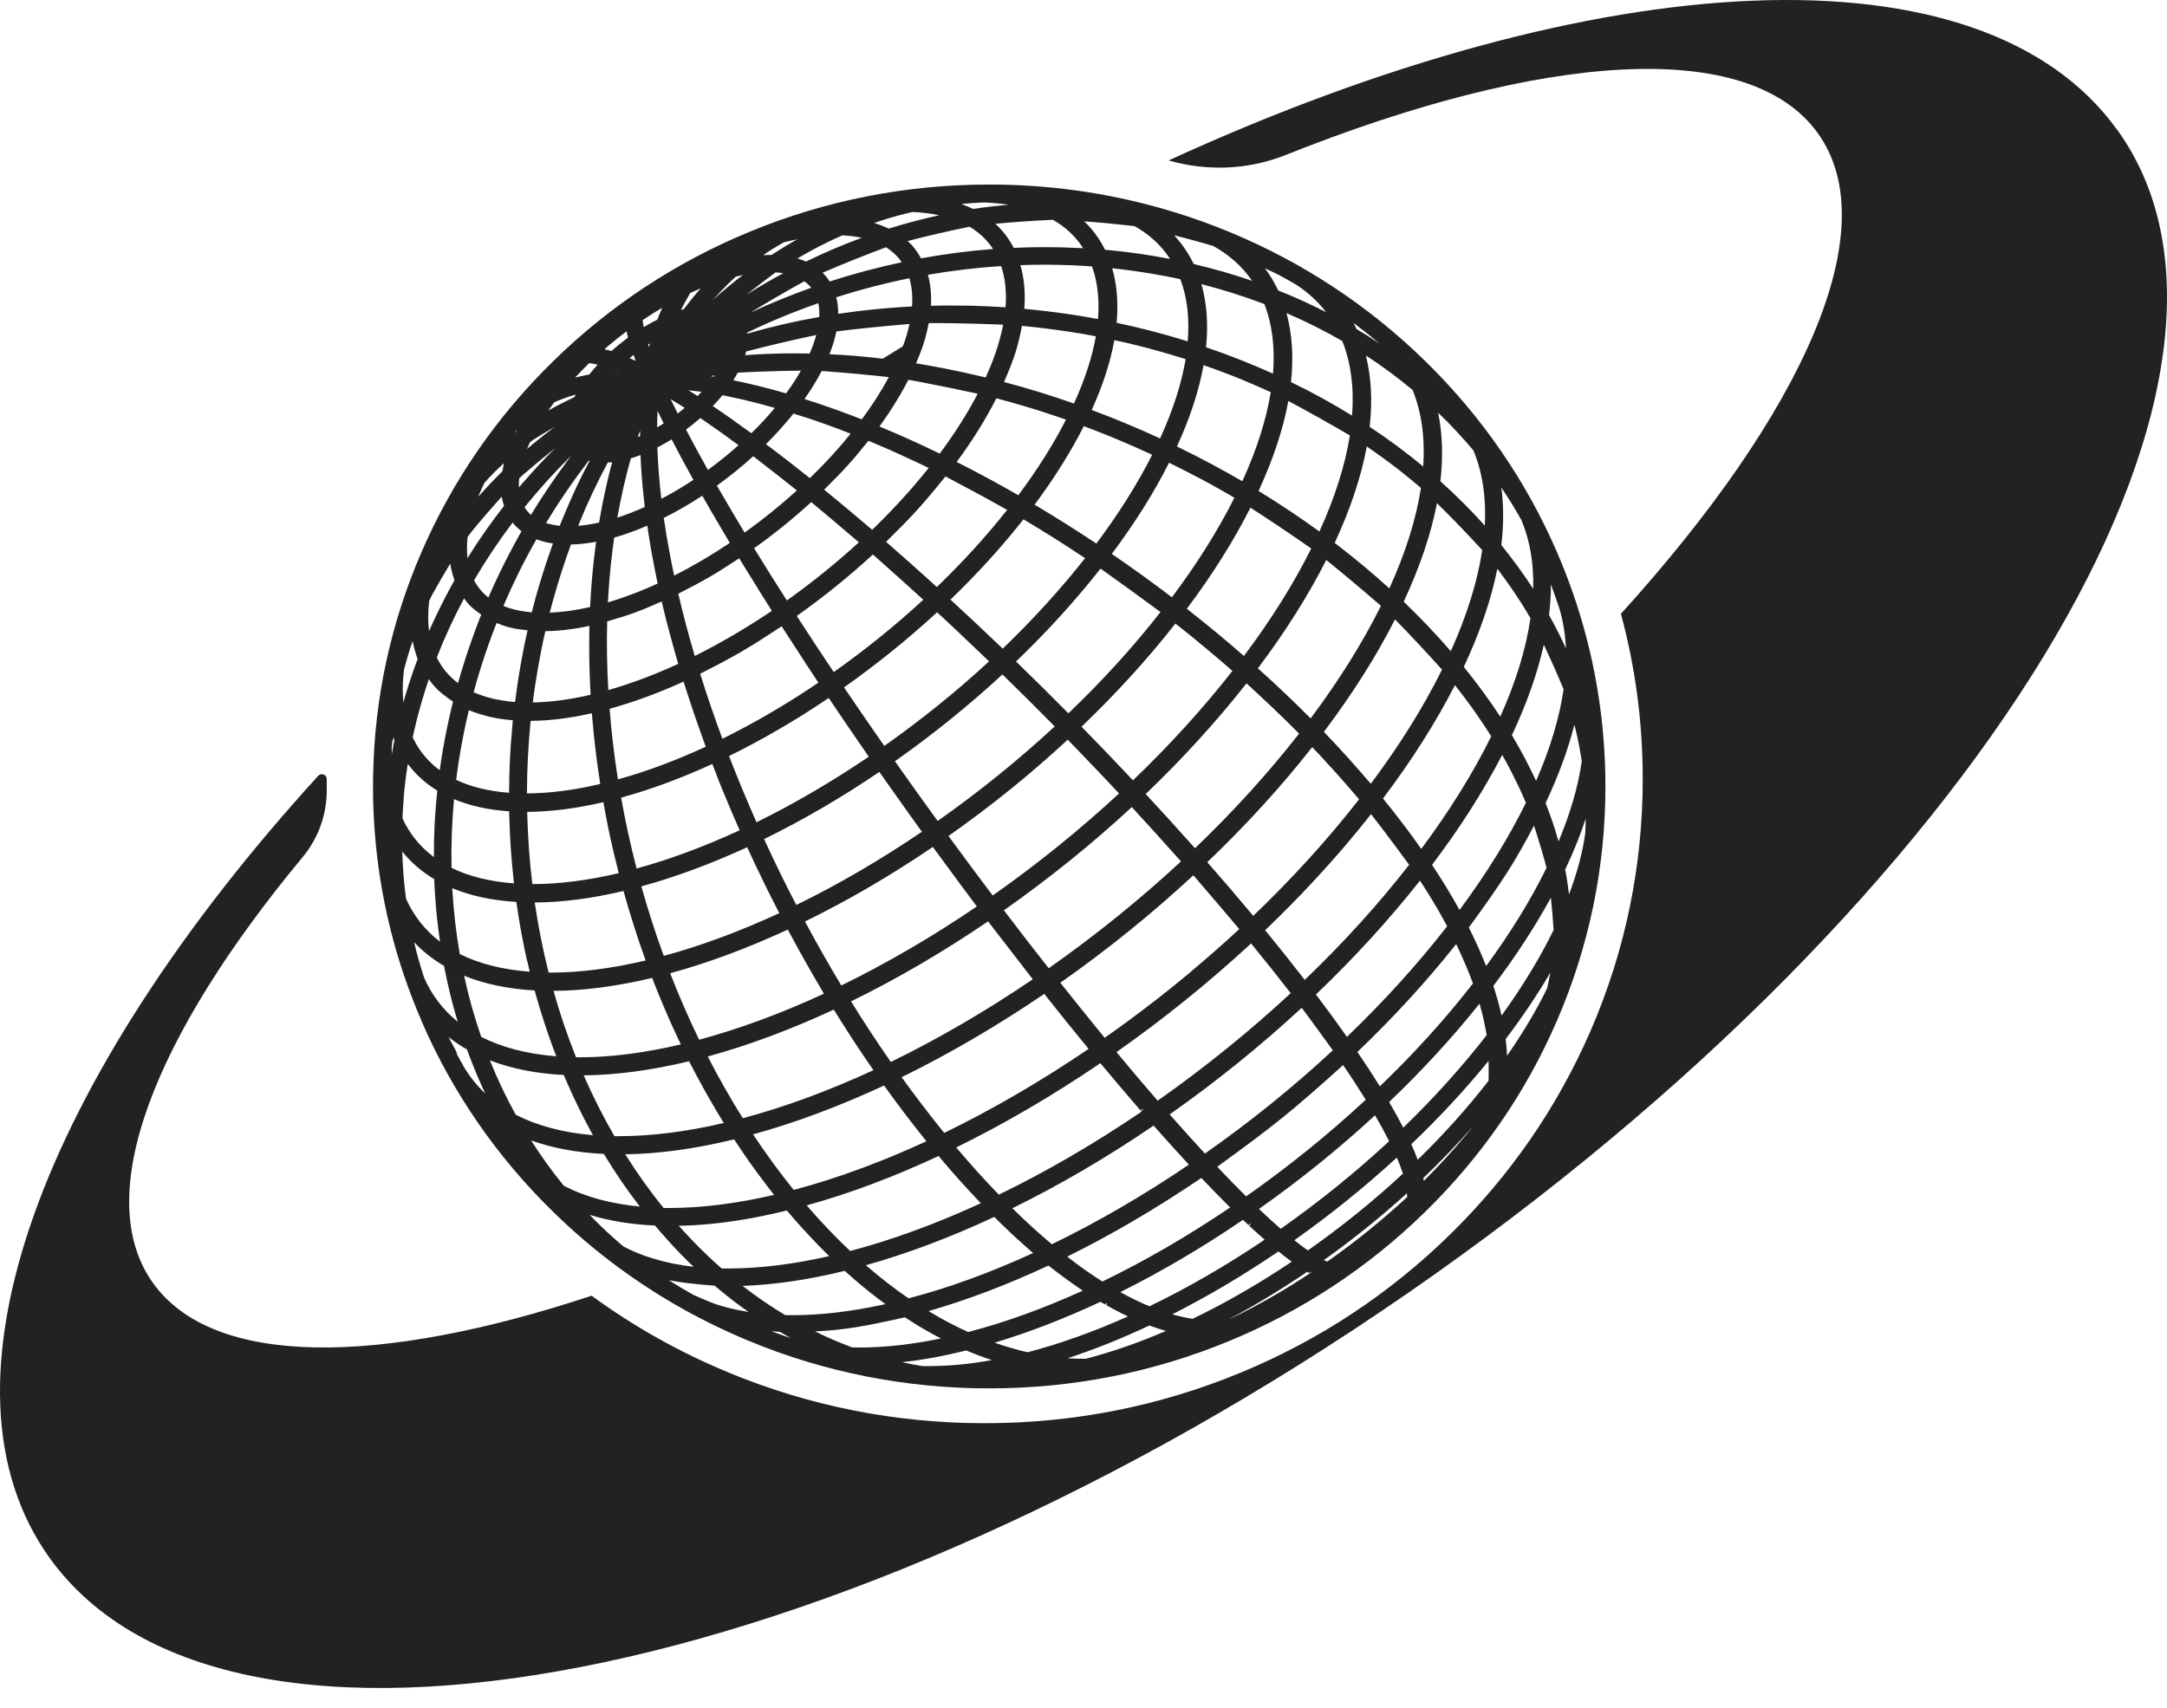 <svg width="104" height="82" viewBox="0 0 104 82" fill="none" xmlns="http://www.w3.org/2000/svg">
<path d="M20.224 49.004C21.712 52.445 23.844 55.537 26.563 58.19C27.581 59.185 28.663 60.104 29.805 60.933C31.704 62.318 33.765 63.472 35.964 64.38C39.609 65.887 43.484 66.65 47.473 66.65C51.461 66.65 55.339 65.887 58.984 64.38C62.506 62.926 65.67 60.843 68.386 58.187C71.101 55.533 73.236 52.445 74.721 49.001C76.263 45.439 77.048 41.653 77.048 37.756C77.048 35.227 76.719 32.747 76.068 30.343C75.715 29.04 75.266 27.762 74.725 26.508C73.236 23.067 71.105 19.976 68.389 17.323C65.674 14.669 62.513 12.586 58.988 11.129C58.772 11.039 58.553 10.952 58.334 10.869C57.482 10.538 56.616 10.248 55.739 10.002C53.069 9.242 50.301 8.859 47.476 8.859C43.484 8.859 39.613 9.622 35.968 11.129C32.446 12.583 29.282 14.666 26.567 17.323C23.851 19.976 21.719 23.064 20.227 26.508C18.76 29.894 17.979 33.486 17.908 37.183C17.904 37.373 17.901 37.563 17.901 37.753C17.901 38.471 17.926 39.183 17.982 39.891C18.215 43.035 18.969 46.092 20.227 48.997L20.224 49.004ZM20.355 46.935C20.171 46.375 20.008 45.809 19.874 45.228C20.284 45.667 20.765 46.051 21.313 46.368L21.366 46.652L21.475 47.163L21.592 47.671L21.719 48.175L21.857 48.673L21.97 49.053C21.26 48.476 20.715 47.764 20.355 46.935ZM30.799 25.344C30.887 25.309 30.976 25.271 31.064 25.233L31.11 25.548L31.258 26.453L31.4 27.203C31.4 27.203 31.407 27.237 31.417 27.296C31.46 27.5 31.552 27.97 31.562 28.014C30.88 28.325 30.208 28.588 29.558 28.799C29.43 28.84 29.303 28.881 29.176 28.919C29.218 28.09 29.289 27.275 29.388 26.477C29.416 26.253 29.445 26.028 29.476 25.807C29.908 25.686 30.346 25.531 30.795 25.348L30.799 25.344ZM29.54 17.81C29.54 17.81 29.558 17.792 29.561 17.785C29.575 17.792 29.593 17.796 29.607 17.803C29.586 17.803 29.561 17.806 29.54 17.81ZM31.106 16.542C31.135 16.524 31.163 16.507 31.191 16.487C31.177 16.545 31.163 16.601 31.149 16.663C31.135 16.621 31.12 16.583 31.106 16.542ZM39.274 14.555C39.316 14.759 39.33 14.98 39.319 15.215C38.146 15.422 36.986 15.692 35.862 16.017C35.862 15.999 35.858 15.986 35.855 15.968C36.965 15.433 38.11 14.96 39.274 14.555ZM36.024 15.001C36.859 14.49 37.799 13.944 38.602 13.502C38.729 13.592 38.839 13.699 38.934 13.813C37.948 14.165 36.975 14.562 36.028 15.001H36.024ZM39.436 17.81C39.974 17.848 40.585 17.896 41.2 17.955C41.696 18 42.19 18.052 42.657 18.103C42.3 18.77 41.865 19.447 41.36 20.131C40.599 19.834 39.846 19.561 39.111 19.319C38.945 19.264 38.775 19.209 38.609 19.157C38.927 18.704 39.203 18.255 39.433 17.813L39.436 17.81ZM28.002 30.104C28.098 30.087 28.193 30.066 28.288 30.046L28.281 30.412C28.281 30.412 28.278 30.837 28.278 30.999C28.278 31.203 28.278 31.403 28.281 31.607C28.281 31.607 28.292 32.08 28.296 32.225C28.296 32.225 28.313 32.726 28.32 32.871C28.32 32.871 28.338 33.255 28.345 33.352C27.352 33.583 26.422 33.708 25.57 33.721C25.64 33.148 25.729 32.578 25.828 32.011C25.93 31.434 26.043 30.864 26.174 30.301C26.75 30.294 27.362 30.229 28.006 30.104H28.002ZM26.383 29.413C26.429 29.234 26.478 29.051 26.528 28.871C26.782 27.942 27.076 27.03 27.401 26.139C27.779 26.132 28.186 26.087 28.61 26.007L28.561 26.373L28.501 26.874L28.465 27.23L28.448 27.382L28.402 27.89L28.363 28.401C28.363 28.401 28.324 29.065 28.32 29.141C27.634 29.299 26.984 29.389 26.383 29.41V29.413ZM28.405 34.239L28.423 34.443L28.504 35.317L28.564 35.849L28.628 36.388L28.702 36.92C28.702 36.92 28.801 37.577 28.808 37.635C27.546 37.932 26.365 38.084 25.29 38.088C25.29 36.927 25.354 35.756 25.467 34.606C26.372 34.599 27.359 34.478 28.405 34.239ZM43.598 18.231C43.788 18.266 43.986 18.304 44.192 18.342C45.068 18.508 46.055 18.711 46.921 18.901C46.433 19.841 45.822 20.805 45.1 21.776C44.128 21.302 43.159 20.867 42.208 20.473C42.576 19.965 42.905 19.464 43.194 18.963C43.34 18.718 43.47 18.473 43.598 18.231ZM42.367 17.219C41.505 17.115 40.649 17.043 39.807 17.005C39.959 16.625 40.069 16.259 40.14 15.91C41.197 15.778 42.523 15.644 43.651 15.554C43.576 15.899 43.47 16.255 43.332 16.625L42.367 17.219ZM57.153 46.648C57.153 46.648 57.153 46.648 57.15 46.652C55.824 47.761 54.441 48.821 53.016 49.82C52.946 49.733 52.875 49.647 52.804 49.56C52.175 48.79 51.531 47.992 50.888 47.177C53.144 45.595 55.286 43.86 57.273 42.019C57.956 42.81 58.786 43.785 59.476 44.6C58.726 45.297 57.952 45.978 57.157 46.641L57.153 46.648ZM60.042 45.291L61.003 46.479L61.944 47.678C59.96 49.519 57.814 51.253 55.559 52.839C54.926 52.11 54.264 51.329 53.582 50.507C55.863 48.904 58.03 47.153 60.042 45.291ZM44.998 39.407C44.308 38.461 43.622 37.501 42.951 36.544C44.768 35.262 46.504 33.863 48.109 32.377L49.353 33.6C49.353 33.6 50.453 34.706 50.619 34.872C48.869 36.492 46.985 38.015 45.001 39.411L44.998 39.407ZM51.245 35.511L51.577 35.853L52.769 37.096L53.706 38.091C51.818 39.839 49.781 41.484 47.642 42.99C46.932 42.05 46.221 41.09 45.521 40.133C47.54 38.713 49.46 37.162 51.242 35.511H51.245ZM42.441 35.811C41.78 34.868 41.133 33.922 40.508 32.999C42.081 31.887 43.583 30.674 44.973 29.393L45.821 30.18L47.469 31.749C45.903 33.196 44.213 34.557 42.441 35.808V35.811ZM40.582 34.706L41.695 36.326C39.913 37.532 38.107 38.589 36.307 39.473C35.84 38.419 35.398 37.355 34.988 36.295C36.587 35.511 38.192 34.575 39.772 33.507L40.582 34.706ZM42.205 37.058L42.569 37.577L43.644 39.093C43.644 39.093 44.107 39.739 44.245 39.929C42.254 41.28 40.232 42.461 38.216 43.443C37.675 42.403 37.156 41.342 36.671 40.282C38.52 39.376 40.377 38.295 42.205 37.055V37.058ZM44.768 40.655L46.09 42.454L46.882 43.515C44.733 44.976 42.547 46.248 40.377 47.308C39.776 46.313 39.192 45.28 38.634 44.237C40.684 43.235 42.745 42.033 44.771 40.658L44.768 40.655ZM47.419 44.227L47.706 44.603L49.566 47.011C47.313 48.541 45.026 49.871 42.753 50.98C42.102 50.048 41.462 49.07 40.843 48.072C43.039 46.997 45.249 45.709 47.423 44.23L47.419 44.227ZM48.183 43.698C50.347 42.175 52.408 40.513 54.318 38.744L55.353 39.877L56.679 41.352C54.706 43.183 52.571 44.907 50.329 46.482C49.619 45.577 48.898 44.645 48.18 43.702L48.183 43.698ZM54.986 38.115C56.775 36.402 58.401 34.616 59.822 32.806L60.271 33.217L61.063 33.96L61.664 34.54C61.664 34.54 62.301 35.172 62.347 35.217C60.883 37.093 59.204 38.945 57.351 40.72C56.587 39.86 55.795 38.989 54.986 38.119V38.115ZM54.374 37.459C53.568 36.602 52.741 35.739 51.906 34.886C53.575 33.286 55.088 31.624 56.411 29.935L56.916 30.336L57.344 30.681L57.927 31.165L58.603 31.735C58.698 31.818 59.105 32.17 59.147 32.208C57.743 34.001 56.142 35.766 54.371 37.463L54.374 37.459ZM51.277 34.246C50.446 33.407 49.605 32.571 48.763 31.756C50.262 30.315 51.623 28.819 52.818 27.296C53.709 27.928 54.798 28.716 55.696 29.382C54.399 31.041 52.914 32.675 51.277 34.243V34.246ZM48.12 31.137C47.285 30.336 46.444 29.545 45.616 28.785C46.91 27.538 48.088 26.242 49.12 24.93L49.94 25.427L50.602 25.838L51.277 26.27C51.277 26.27 52.041 26.771 52.076 26.795C50.909 28.277 49.583 29.735 48.12 31.141V31.137ZM44.962 28.18C44.142 27.434 43.325 26.705 42.526 26.011C43.813 24.743 44.276 24.235 45.376 22.871C46.278 23.344 47.395 23.948 48.335 24.477C47.338 25.741 46.203 26.985 44.959 28.184L44.962 28.18ZM44.315 28.788C42.972 30.025 41.529 31.193 40.013 32.264C39.401 31.352 38.807 30.45 38.238 29.569C39.525 28.66 40.751 27.669 41.893 26.619C42.625 27.268 43.537 28.084 44.315 28.792V28.788ZM38.634 31.797L39.277 32.771C37.757 33.801 36.208 34.706 34.67 35.466C34.281 34.419 33.924 33.369 33.602 32.343C35.317 31.476 35.947 31.099 37.513 30.066L38.637 31.797H38.634ZM34.391 37.217L34.709 38.008L35.133 39.021C35.133 39.021 35.476 39.808 35.498 39.857C33.8 40.641 32.139 41.259 30.551 41.694C30.261 40.568 30.01 39.428 29.809 38.292C31.22 37.905 32.687 37.362 34.186 36.675L34.398 37.217H34.391ZM29.922 42.769L30.159 43.591L30.424 44.451L30.664 45.187C30.664 45.187 30.976 46.075 30.986 46.109C29.353 46.493 27.825 46.69 26.439 46.69H26.33C26.054 45.591 25.831 44.462 25.662 43.325C26.97 43.318 28.398 43.135 29.922 42.772V42.769ZM30.778 42.551C32.411 42.105 34.119 41.473 35.858 40.672L36.208 41.425L36.837 42.727C36.837 42.727 37.375 43.791 37.4 43.836C35.494 44.717 33.634 45.405 31.856 45.888C31.456 44.797 31.096 43.677 30.781 42.555L30.778 42.551ZM37.81 44.627L37.866 44.731L38.393 45.702L38.934 46.662C38.934 46.662 39.525 47.671 39.542 47.702C37.484 48.655 35.473 49.395 33.553 49.913C33.051 48.88 32.588 47.809 32.163 46.721C33.977 46.227 35.872 45.522 37.806 44.627H37.81ZM40.013 48.465L40.377 49.046L40.967 49.968L41.487 50.745L41.918 51.374C39.765 52.369 37.658 53.143 35.65 53.682C35.056 52.735 34.49 51.74 33.967 50.718C35.911 50.186 37.944 49.429 40.02 48.465H40.013ZM42.431 52.113L42.834 52.67L43.311 53.312L43.803 53.955L44.291 54.573L44.46 54.787C43.435 55.261 42.42 55.685 41.423 56.055C40.288 56.48 39.178 56.836 38.093 57.123C37.414 56.283 36.76 55.388 36.141 54.456C38.163 53.899 40.274 53.112 42.431 52.11V52.113ZM43.269 51.713C45.556 50.593 47.854 49.25 50.117 47.712L51.199 49.07L52.012 50.065L52.246 50.352C49.958 51.906 47.628 53.26 45.316 54.386C45.245 54.304 45.178 54.217 45.111 54.131C44.492 53.361 43.877 52.549 43.272 51.713H43.269ZM52.811 51.039L53.706 52.106L54.738 53.312L54.844 53.226C54.844 53.226 54.855 53.239 54.862 53.246L54.767 53.347L54.784 53.367C52.521 54.905 50.223 56.242 47.936 57.35C47.257 56.649 46.571 55.889 45.892 55.084C48.201 53.951 50.524 52.594 52.811 51.039ZM55.367 54.034L55.693 54.404L56.266 55.043L57.057 55.91C54.883 57.385 52.673 58.667 50.481 59.731C49.856 59.209 49.223 58.629 48.586 58.003C50.853 56.891 53.13 55.558 55.367 54.034ZM56.135 53.499C58.373 51.923 60.501 50.206 62.474 48.379C62.955 49.025 63.507 49.785 63.966 50.421C62.057 52.193 59.996 53.858 57.828 55.378C57.291 54.798 56.722 54.165 56.135 53.499ZM64.461 51.129L64.956 51.868L65.546 52.794C63.761 54.452 61.834 56.01 59.805 57.433C59.363 56.998 58.9 56.521 58.419 56.01C61.109 54.065 62.014 53.336 64.461 51.129ZM65.144 50.5C66.894 48.828 68.485 47.09 69.885 45.322L69.931 45.411L70.171 45.937L70.383 46.427L70.518 46.759C70.518 46.759 70.673 47.17 70.691 47.211C69.383 48.897 67.88 50.559 66.222 52.151C65.897 51.626 65.536 51.07 65.144 50.497V50.5ZM64.645 49.778C64.185 49.125 63.687 48.441 63.156 47.74C65.002 45.975 66.678 44.14 68.149 42.275L68.301 42.51L68.439 42.727L68.757 43.242L69.068 43.771C69.068 43.771 69.429 44.417 69.453 44.465C68.046 46.275 66.43 48.058 64.648 49.771L64.645 49.778ZM62.619 47.042C62.022 46.268 61.385 45.467 60.717 44.655C61.534 43.874 62.319 43.08 63.068 42.271C64.044 41.225 64.956 40.157 65.801 39.083C65.95 39.273 66.105 39.477 66.261 39.68C66.731 40.295 67.215 40.948 67.629 41.515C66.162 43.401 64.479 45.256 62.619 47.039V47.042ZM60.148 43.968C59.441 43.118 58.702 42.254 57.941 41.39C59.805 39.608 61.495 37.753 62.976 35.867L63.355 36.267L64.069 37.045L64.641 37.691C64.641 37.691 65.179 38.319 65.225 38.371C63.736 40.282 62.032 42.161 60.144 43.968H60.148ZM62.902 34.488C62.096 33.676 61.247 32.871 60.37 32.084C61.689 30.329 62.789 28.584 63.651 26.881C64.479 27.552 65.469 28.381 66.275 29.085C65.398 30.847 64.267 32.661 62.902 34.485V34.488ZM59.699 31.49C58.815 30.716 57.895 29.959 56.959 29.224C58.185 27.59 59.211 25.959 60.013 24.37C60.925 24.957 62.025 25.696 62.93 26.332C62.089 28.014 61.007 29.749 59.699 31.49ZM56.244 28.674C55.304 27.956 54.335 27.258 53.359 26.591C54.462 25.116 55.385 23.648 56.106 22.214L56.686 22.501L57.659 23.005L58.139 23.264L58.613 23.53C58.613 23.53 59.19 23.862 59.243 23.893C58.458 25.455 57.454 27.058 56.244 28.671V28.674ZM52.613 26.09C51.641 25.444 50.648 24.819 49.654 24.228C50.598 22.957 51.39 21.689 52.016 20.459L52.645 20.698L53.154 20.901L53.66 21.109L53.957 21.237L54.47 21.458C54.47 21.458 55.251 21.807 55.297 21.831C54.593 23.223 53.695 24.653 52.617 26.094L52.613 26.09ZM48.876 23.776C47.893 23.209 46.9 22.674 45.913 22.176C46.673 21.147 47.313 20.121 47.819 19.119L48.487 19.302L49.004 19.451L49.52 19.606L50.036 19.768L50.45 19.903C50.45 19.903 51.128 20.135 51.16 20.145C50.556 21.33 49.788 22.546 48.873 23.772L48.876 23.776ZM48.038 16.062C47.876 16.715 47.632 17.405 47.306 18.12C46.635 17.958 45.956 17.81 45.284 17.678C44.842 17.592 44.4 17.512 43.962 17.443C44.237 16.801 44.368 16.414 44.481 15.934C44.513 15.803 44.542 15.664 44.57 15.512H44.641C44.817 15.512 44.998 15.512 45.189 15.512C46.143 15.519 47.225 15.547 48.144 15.588C48.116 15.744 48.081 15.903 48.038 16.062ZM42.71 21.603L43.166 21.807L43.895 22.142C43.895 22.142 44.563 22.459 44.57 22.463C43.764 23.475 42.855 24.47 41.858 25.434C41.07 24.76 40.299 24.114 39.553 23.506C40.49 22.58 40.858 22.176 41.678 21.161L41.805 21.212L42.71 21.599V21.603ZM41.222 26.032C40.14 27.023 38.98 27.959 37.764 28.826C37.209 27.959 36.682 27.12 36.191 26.318C37.156 25.634 38.075 24.888 38.934 24.104C39.631 24.681 40.486 25.406 41.222 26.035V26.032ZM36.378 28.267L37.043 29.324C35.819 30.149 34.578 30.875 33.344 31.49C33.044 30.481 32.779 29.476 32.552 28.502C33.825 27.855 34.327 27.558 35.476 26.802L36.378 28.263V28.267ZM32.807 32.723L32.895 33.003L33.288 34.198L33.634 35.19C33.634 35.19 33.853 35.794 33.871 35.846C32.429 36.513 31.014 37.041 29.657 37.414C29.476 36.281 29.342 35.145 29.257 34.025C30.403 33.711 31.594 33.272 32.81 32.719L32.807 32.723ZM29.194 33.131C29.13 32.015 29.112 30.909 29.14 29.831C30.251 29.51 30.728 29.331 31.757 28.875L31.856 29.296L32.04 30.025L32.305 31.009C32.305 31.009 32.535 31.814 32.549 31.87C31.4 32.398 30.276 32.82 29.194 33.127V33.131ZM29.169 39.642L29.282 40.178L29.452 40.928C29.452 40.928 29.681 41.867 29.696 41.916C28.214 42.264 26.832 42.441 25.577 42.441H25.548C25.41 41.297 25.329 40.133 25.301 38.976C26.425 38.969 27.656 38.813 28.957 38.509L29.066 39.107L29.172 39.642H29.169ZM25.301 46.123L25.425 46.648C24.131 46.551 23.003 46.265 22.066 45.798C21.886 44.766 21.765 43.705 21.705 42.638C22.596 43.007 23.625 43.228 24.781 43.297L24.806 43.46L24.887 43.995L24.976 44.531L25.075 45.063L25.181 45.595L25.294 46.12L25.301 46.123ZM25.658 47.546L25.711 47.736L25.86 48.255L26.019 48.769L26.185 49.281L26.358 49.788L26.538 50.289C26.581 50.4 26.698 50.707 26.698 50.707C25.308 50.6 24.099 50.286 23.095 49.775C22.766 48.825 22.49 47.844 22.274 46.842C23.257 47.239 24.389 47.477 25.662 47.546H25.658ZM26.567 47.567C28.02 47.56 29.607 47.349 31.301 46.945L31.35 47.08L31.46 47.36L31.761 48.099L31.976 48.603L32.195 49.104L32.422 49.599C32.422 49.599 32.666 50.12 32.676 50.137C30.933 50.548 29.303 50.756 27.822 50.756C27.765 50.756 27.705 50.756 27.645 50.756C27.235 49.73 26.871 48.662 26.567 47.574V47.567ZM33.072 50.946L33.15 51.101L33.404 51.585L33.663 52.062L33.924 52.535L34.193 53.001L34.465 53.464L34.737 53.91C32.938 54.331 31.251 54.542 29.72 54.542C29.643 54.542 29.565 54.542 29.487 54.542C28.95 53.613 28.455 52.632 28.013 51.623C29.565 51.609 31.265 51.381 33.076 50.946H33.072ZM35.232 54.694L35.342 54.863L35.639 55.305L35.943 55.744L36.254 56.179L36.569 56.604L36.887 57.026L37.149 57.361C35.349 57.779 33.663 57.99 32.128 57.99C32.033 57.99 31.941 57.99 31.849 57.99C31.191 57.181 30.576 56.318 30.007 55.413C31.612 55.392 33.366 55.15 35.232 54.697V54.694ZM36.367 58.418C36.823 58.332 37.29 58.228 37.764 58.111L37.916 58.29L38.248 58.674L38.503 58.957L38.927 59.416L39.27 59.776L39.617 60.124L39.797 60.301C38.061 60.694 36.431 60.895 34.946 60.895C34.84 60.895 34.737 60.895 34.635 60.895C34.193 60.505 33.758 60.093 33.337 59.662C33.079 59.396 32.825 59.123 32.577 58.846C33.765 58.822 35.034 58.681 36.367 58.421V58.418ZM38.715 57.865C40.751 57.302 42.876 56.508 45.044 55.495L45.341 55.844L45.662 56.217L46.143 56.76L46.472 57.119L47.073 57.762C44.92 58.753 42.813 59.523 40.804 60.055C40.09 59.385 39.39 58.653 38.715 57.865ZM47.717 58.418L47.936 58.636L48.448 59.13L48.77 59.43L49.092 59.72L49.29 59.897L49.583 60.152C47.529 61.095 45.521 61.828 43.605 62.328C42.912 61.855 42.226 61.32 41.554 60.739C43.538 60.183 45.602 59.406 47.713 58.421L47.717 58.418ZM50.322 60.757L50.566 60.947L51.029 61.299L51.457 61.606L51.966 61.959C50.078 62.816 48.229 63.486 46.465 63.945C45.828 63.658 45.192 63.323 44.563 62.94C46.419 62.408 48.349 61.672 50.319 60.753L50.322 60.757ZM51.217 60.325C53.366 59.264 55.527 57.993 57.655 56.549L58.337 57.257L59.038 57.965C57.012 59.337 54.95 60.532 52.907 61.52C52.352 61.171 51.786 60.77 51.217 60.325ZM59.656 58.563L59.925 58.815L60.006 58.732C60.006 58.732 60.02 58.746 60.028 58.753L59.953 58.846L60.275 59.14L60.692 59.513C58.864 60.746 57.008 61.821 55.166 62.709C54.71 62.522 54.243 62.294 53.766 62.028C55.735 61.047 57.712 59.883 59.653 58.56L59.656 58.563ZM60.423 58.035C62.386 56.653 64.256 55.143 65.992 53.54L66.031 53.609L66.367 54.207C66.367 54.207 66.667 54.78 66.667 54.784C65.052 56.286 63.301 57.699 61.463 58.991C61.138 58.708 60.791 58.39 60.423 58.038V58.035ZM67.038 55.575L67.159 55.865L67.268 56.162L67.329 56.342C65.914 57.658 64.38 58.895 62.768 60.028C62.566 59.886 62.35 59.724 62.12 59.537C63.849 58.314 65.497 56.984 67.035 55.571L67.038 55.575ZM66.671 52.901C68.265 51.377 69.722 49.792 71.005 48.182L71.14 48.676L71.182 48.859L71.239 49.111L71.309 49.474C71.309 49.474 71.341 49.65 71.349 49.692C70.175 51.205 68.831 52.697 67.346 54.134C67.145 53.744 66.922 53.333 66.667 52.901H66.671ZM71.324 46.375C71.087 45.774 70.808 45.152 70.493 44.527C72.137 42.271 72.674 41.422 73.622 39.636C73.841 40.309 74.06 41.041 74.223 41.66C73.47 43.197 72.494 44.779 71.324 46.375ZM70.047 43.684C69.655 42.973 69.213 42.247 68.728 41.518C70.072 39.739 71.2 37.967 72.094 36.24L72.155 36.347L72.37 36.737L72.575 37.131C72.618 37.21 72.77 37.525 72.77 37.525L72.957 37.915L73.081 38.191C73.081 38.191 73.198 38.461 73.233 38.537C72.406 40.216 71.338 41.943 70.047 43.684ZM68.209 40.751C67.82 40.199 67.406 39.639 66.968 39.079C66.777 38.831 66.575 38.582 66.374 38.333C67.756 36.499 68.916 34.671 69.825 32.892L70.04 33.165L70.337 33.556L70.627 33.949L70.903 34.343L71.172 34.737C71.235 34.83 71.299 34.927 71.359 35.024C71.359 35.024 71.377 35.051 71.405 35.093C71.454 35.172 71.536 35.3 71.568 35.348C70.698 37.11 69.57 38.924 68.212 40.751H68.209ZM65.79 37.628C65.083 36.796 64.33 35.96 63.538 35.134C64.907 33.314 66.056 31.5 66.95 29.735C67.678 30.477 68.523 31.383 69.206 32.146C68.322 33.932 67.173 35.773 65.787 37.628H65.79ZM66.678 28.246C65.851 27.493 64.97 26.76 64.055 26.063C64.811 24.436 65.327 22.884 65.596 21.433L65.904 21.648L66.331 21.952L66.752 22.263L67.166 22.58L67.569 22.902L67.965 23.23C68.043 23.296 68.117 23.361 68.195 23.423C67.965 24.916 67.456 26.536 66.681 28.242L66.678 28.246ZM63.319 25.513C62.386 24.836 61.406 24.183 60.402 23.568C61.102 22.052 61.583 20.601 61.831 19.25C62.767 19.748 63.878 20.369 64.783 20.905C64.557 22.335 64.065 23.883 63.323 25.513H63.319ZM59.621 23.102C58.606 22.511 57.553 21.952 56.485 21.433C57.114 20.062 57.542 18.753 57.761 17.53L58.284 17.713L58.504 17.796L59.08 18.014L59.494 18.179L60.031 18.404L60.558 18.635C60.558 18.635 60.911 18.794 60.986 18.829C60.77 20.155 60.314 21.592 59.621 23.105V23.102ZM57.001 16.386C55.887 16.037 54.742 15.74 53.589 15.495C53.667 14.656 53.621 13.875 53.451 13.163C53.43 13.066 53.405 12.97 53.377 12.877C53.554 12.894 53.731 12.915 53.904 12.939C54.83 13.053 55.749 13.208 56.648 13.402C56.976 14.269 57.093 15.271 57.001 16.386ZM53.476 16.328L54.081 16.462L54.611 16.59L55.138 16.725L55.664 16.87L56.188 17.022C56.188 17.022 56.835 17.219 56.902 17.24C56.704 18.421 56.294 19.699 55.675 21.047C54.604 20.552 53.501 20.093 52.394 19.682C52.928 18.504 53.292 17.381 53.48 16.328H53.476ZM52.695 15.316C51.832 15.153 50.962 15.022 50.085 14.922C49.778 14.887 49.467 14.852 49.159 14.825C49.202 14.289 49.184 13.782 49.102 13.308C49.071 13.108 49.028 12.915 48.972 12.728C49.346 12.714 49.725 12.707 50.103 12.707H50.23C50.959 12.711 51.691 12.738 52.408 12.79C52.5 13.042 52.571 13.305 52.62 13.581C52.719 14.117 52.744 14.694 52.695 15.316ZM49.042 15.647L49.17 15.657L49.714 15.713L50.262 15.778L50.807 15.851L51.351 15.93L51.892 16.017C51.892 16.017 52.539 16.131 52.592 16.145C52.415 17.15 52.062 18.231 51.542 19.371C50.432 18.981 49.308 18.635 48.187 18.338C48.7 17.15 48.852 16.642 49.046 15.644L49.042 15.647ZM48.258 14.752C47.717 14.718 47.176 14.69 46.631 14.676C46.313 14.669 45.995 14.666 45.68 14.666C45.348 14.666 45.012 14.669 44.679 14.68C44.708 14.144 44.658 13.647 44.535 13.191C45.698 12.991 46.875 12.849 48.049 12.773C48.151 13.084 48.222 13.415 48.254 13.771C48.282 14.082 48.286 14.41 48.258 14.752ZM44.206 12.403C43.99 12.03 43.82 11.799 43.562 11.571C44.517 11.322 45.616 11.07 46.529 10.883C46.999 11.163 47.377 11.522 47.66 11.954C46.507 12.04 45.351 12.193 44.209 12.4L44.206 12.403ZM43.644 13.357C43.764 13.761 43.806 14.213 43.771 14.711C42.579 14.773 41.391 14.89 40.228 15.067C40.228 14.783 40.2 14.517 40.136 14.269C41.285 13.902 42.463 13.595 43.644 13.357ZM39.818 13.512C39.719 13.357 39.606 13.219 39.479 13.091C40.44 12.676 41.579 12.22 42.523 11.871C42.83 12.065 43.081 12.303 43.276 12.59C42.113 12.838 40.949 13.146 39.815 13.516L39.818 13.512ZM38.641 20.027L39.274 20.242L40.246 20.594L40.511 20.698L40.826 20.819C40.239 21.547 39.581 22.263 38.867 22.953C38.605 22.743 38.347 22.539 38.089 22.338C37.637 21.983 37.191 21.644 36.76 21.32C37.127 20.957 37.47 20.584 37.789 20.207C37.891 20.09 37.99 19.969 38.082 19.851L38.238 19.903L38.634 20.031L38.641 20.027ZM37.725 18.884C36.859 18.632 36.01 18.421 35.194 18.255C35.268 18.141 35.331 18.031 35.406 17.889C36.3 17.841 37.439 17.803 38.439 17.792C38.234 18.152 37.994 18.518 37.725 18.884ZM35.437 19.133L36.031 19.274L36.456 19.381L37.184 19.582C36.841 19.996 36.463 20.404 36.06 20.798C35.416 20.328 34.797 19.889 34.211 19.495C34.373 19.323 34.529 19.15 34.674 18.974L35.024 19.046L35.437 19.136V19.133ZM36.152 21.903C36.519 22.187 36.944 22.518 37.368 22.85C37.665 23.085 37.962 23.32 38.245 23.544C37.456 24.259 36.615 24.94 35.734 25.569C35.515 25.202 35.3 24.843 35.091 24.487C34.854 24.087 34.624 23.696 34.405 23.313C35.017 22.874 35.6 22.401 36.152 21.9V21.903ZM34.536 25.233C34.536 25.233 34.872 25.8 35.027 26.063C34.143 26.653 33.249 27.182 32.354 27.631C32.287 27.32 32.227 27.009 32.167 26.705C32.047 26.076 31.944 25.462 31.856 24.864C32.475 24.556 33.093 24.197 33.705 23.796L34.094 24.477L34.401 25.002L34.536 25.233ZM31.739 23.952C31.64 23.095 31.577 22.27 31.548 21.482C31.778 21.364 32.008 21.233 32.234 21.091L32.687 21.955L33.277 23.036C32.768 23.375 32.248 23.682 31.736 23.948L31.739 23.952ZM29.307 22.456L29.19 22.926L29.081 23.399L28.939 24.066L28.837 24.605C28.837 24.605 28.762 25.009 28.752 25.088C28.402 25.164 28.066 25.216 27.747 25.244C28.168 24.197 28.646 23.178 29.169 22.204C29.247 22.2 29.314 22.197 29.381 22.19L29.31 22.456H29.307ZM28.08 22.535L27.84 23.019L27.606 23.51L27.383 24.004L27.221 24.377C27.221 24.377 27.072 24.726 27.026 24.84C27.026 24.84 26.895 25.161 26.864 25.24C26.623 25.216 26.404 25.171 26.206 25.109C26.832 24.073 27.521 23.067 28.26 22.107C28.271 22.111 28.285 22.114 28.299 22.117L28.083 22.535H28.08ZM27.143 22.245L26.807 22.705L26.482 23.171L26.164 23.644L25.852 24.121C25.782 24.232 25.506 24.677 25.481 24.719C25.358 24.612 25.259 24.487 25.174 24.349C25.863 23.496 26.613 22.667 27.408 21.883L27.136 22.245H27.143ZM25.746 25.89C25.99 25.983 26.252 26.049 26.538 26.09L26.369 26.574L26.192 27.089L26.026 27.607L25.867 28.132L25.715 28.657C25.715 28.657 25.538 29.327 25.52 29.396C25.011 29.351 24.555 29.251 24.159 29.089C24.626 27.997 25.156 26.923 25.743 25.89H25.746ZM24.997 30.218C25.096 30.232 25.202 30.243 25.319 30.256L25.195 30.826L25.089 31.362L24.99 31.901L24.898 32.44L24.824 32.927L24.817 32.982C24.817 32.982 24.728 33.642 24.718 33.701C24.495 33.683 24.283 33.659 24.078 33.621C23.579 33.542 23.13 33.41 22.731 33.231C22.844 32.806 22.971 32.384 23.102 31.963C23.321 31.272 23.565 30.585 23.834 29.907C24.244 30.08 24.548 30.163 25 30.222L24.997 30.218ZM23.293 34.36C23.703 34.468 24.145 34.54 24.615 34.578L24.608 34.64C24.594 34.782 24.58 34.923 24.569 35.062V35.11C24.569 35.11 24.53 35.525 24.516 35.704C24.516 35.704 24.491 36.102 24.484 36.233L24.459 36.768L24.442 37.3V37.532L24.431 38.057C23.459 37.984 22.607 37.777 21.893 37.438C21.977 36.758 22.087 36.077 22.218 35.397C22.303 34.958 22.398 34.523 22.501 34.091C22.748 34.195 23.013 34.281 23.289 34.353L23.293 34.36ZM24.438 38.948V39.072L24.456 39.618L24.481 40.164L24.512 40.71L24.555 41.252L24.604 41.795C24.604 41.795 24.668 42.382 24.668 42.406C23.515 42.323 22.508 42.071 21.67 41.663C21.649 40.572 21.688 39.466 21.79 38.364C22.557 38.685 23.445 38.882 24.435 38.948H24.438ZM22.179 51.053L22.172 51.042C22.161 51.022 22.151 51.008 22.137 50.991C22.066 50.863 21.995 50.732 21.924 50.6C21.924 50.545 21.907 50.493 21.878 50.441C21.808 50.313 21.741 50.182 21.67 50.054C21.67 50.054 21.567 49.858 21.528 49.782C21.801 49.999 22.094 50.2 22.409 50.379L22.522 50.68L22.709 51.163C22.745 51.257 22.907 51.644 22.907 51.644C22.946 51.737 23.116 52.12 23.116 52.12L23.286 52.49C22.84 52.072 22.469 51.592 22.172 51.056L22.179 51.053ZM23.512 50.901C24.544 51.302 25.732 51.54 27.058 51.605L27.146 51.816C27.185 51.906 27.362 52.303 27.362 52.303C27.405 52.397 27.585 52.791 27.585 52.791L27.818 53.271L28.055 53.744L28.303 54.21C28.352 54.297 28.398 54.386 28.458 54.494C27.026 54.373 25.782 54.044 24.749 53.509C24.286 52.673 23.872 51.799 23.508 50.897L23.512 50.901ZM25.485 54.746C26.514 55.115 27.684 55.333 28.982 55.395L29.119 55.62L29.402 56.069L29.692 56.511L29.989 56.946L30.297 57.375C30.297 57.375 30.671 57.876 30.707 57.92C29.3 57.789 28.076 57.454 27.055 56.919C26.492 56.228 25.966 55.499 25.485 54.742V54.746ZM29.908 59.827C29.349 59.358 28.812 58.853 28.299 58.321C29.24 58.608 30.29 58.781 31.435 58.833L31.637 59.071L31.976 59.458C32.043 59.534 32.319 59.834 32.319 59.834L32.471 59.993L32.669 60.2L33.026 60.56L33.288 60.812C32.584 60.733 31.93 60.598 31.326 60.411C30.816 60.256 30.343 60.062 29.908 59.831V59.827ZM34.271 62.577C33.998 62.474 33.684 62.342 33.284 62.163C33.069 62.042 32.856 61.921 32.648 61.797C32.464 61.686 32.284 61.572 32.103 61.458C32.683 61.572 33.348 61.645 34.299 61.721L34.532 61.917L34.907 62.221L35.289 62.519L35.678 62.805L35.925 62.981C35.331 62.888 34.776 62.753 34.271 62.581V62.577ZM37.746 64.166C37.725 64.159 37.704 64.156 37.686 64.149C37.463 64.07 37.241 63.987 37.021 63.904C37.152 63.914 37.286 63.928 37.428 63.938L37.707 64.097L37.955 64.232C37.884 64.211 37.817 64.187 37.75 64.163L37.746 64.166ZM37.672 63.127C36.979 62.709 36.297 62.242 35.639 61.731C37.163 61.676 38.818 61.434 40.568 61.002L40.557 61.023L40.695 61.147L41.045 61.455L41.402 61.755L41.759 62.045L42.12 62.325L42.495 62.605C40.889 62.961 39.383 63.137 38.004 63.137C37.891 63.137 37.782 63.137 37.668 63.133L37.672 63.127ZM40.91 64.688C40.302 64.463 39.705 64.204 39.114 63.914C40.55 63.845 41.459 63.679 43.428 63.24L43.969 63.583L44.333 63.8L44.697 64.007C44.764 64.042 44.828 64.08 44.913 64.125L45.16 64.253C43.767 64.543 42.459 64.688 41.254 64.688C41.137 64.688 41.02 64.688 40.907 64.684L40.91 64.688ZM44.619 65.583C44.503 65.583 44.39 65.583 44.273 65.579C43.948 65.527 43.619 65.465 43.294 65.393C44.276 65.286 45.305 65.096 46.373 64.83L46.575 64.912L46.939 65.058L47.306 65.192L47.603 65.293C46.546 65.483 45.546 65.579 44.616 65.579L44.619 65.583ZM47.731 64.457C49.375 63.966 51.079 63.306 52.815 62.494L53.045 62.629L53.091 62.553C53.091 62.553 53.119 62.57 53.133 62.577L53.101 62.66L53.197 62.712L53.494 62.874L53.787 63.026L54.134 63.196C52.479 63.935 50.863 64.512 49.318 64.916C48.791 64.795 48.261 64.643 47.734 64.457H47.731ZM52.104 65.23H52.058C51.786 65.23 51.51 65.22 51.234 65.203C52.514 64.785 53.83 64.26 55.163 63.631L55.255 63.665L55.534 63.762L55.813 63.849L55.962 63.89C54.639 64.46 53.345 64.909 52.104 65.23ZM57.231 63.31C56.916 63.261 56.594 63.189 56.262 63.095C57.963 62.232 59.674 61.22 61.357 60.076L61.594 60.266L61.993 60.57C60.42 61.627 58.822 62.546 57.231 63.313V63.31ZM62.905 61.102C61.629 61.949 60.335 62.688 59.048 63.306C59.041 63.306 59.03 63.306 59.023 63.31C60.271 62.639 61.52 61.883 62.75 61.043L62.743 61.064L62.849 61.123L62.891 61.05C62.891 61.05 62.913 61.061 62.92 61.068L62.902 61.106L62.905 61.102ZM63.694 60.563C63.648 60.542 63.595 60.522 63.535 60.494C64.931 59.499 66.268 58.421 67.519 57.288C67.526 57.347 67.53 57.402 67.537 57.461C66.342 58.57 65.055 59.613 63.694 60.567V60.563ZM68.336 56.687C68.329 56.642 68.318 56.597 68.308 56.553C69.153 55.748 69.948 54.919 70.684 54.079C69.977 54.963 69.192 55.837 68.336 56.684V56.687ZM71.44 51.882C70.44 53.174 69.298 54.449 68.039 55.675C67.951 55.44 67.848 55.188 67.732 54.929C69.086 53.637 70.33 52.293 71.44 50.928C71.448 51.26 71.448 51.592 71.44 51.882ZM74.378 46.821L74.315 47.156C74.294 47.253 74.272 47.349 74.251 47.443C73.739 48.5 73.091 49.581 72.328 50.68C72.317 50.421 72.292 50.155 72.261 49.882C73.07 48.814 73.788 47.747 74.403 46.693L74.382 46.821H74.378ZM72.063 48.749C71.96 48.286 71.829 47.812 71.67 47.329C72.749 45.906 73.671 44.486 74.431 43.093C74.488 43.629 74.534 44.175 74.562 44.645C73.908 45.981 73.07 47.36 72.066 48.749H72.063ZM76.1 39.304C76.1 39.349 76.097 39.58 76.097 39.58C76.093 39.725 76.086 39.87 76.083 39.984C75.955 40.91 75.694 41.898 75.301 42.935C75.255 42.537 75.195 42.14 75.117 41.743C75.513 40.91 75.842 40.095 76.1 39.304ZM75.588 34.896C75.605 34.965 75.687 35.321 75.687 35.321L75.775 35.746C75.793 35.842 75.853 36.171 75.853 36.171C75.874 36.295 75.895 36.419 75.913 36.544C75.743 37.742 75.368 39.034 74.799 40.395C74.629 39.784 74.421 39.166 74.177 38.554C74.792 37.248 75.255 35.987 75.559 34.792L75.584 34.896H75.588ZM74.431 28.056C74.569 28.422 74.7 28.792 74.824 29.165C75.011 29.769 75.121 30.426 75.153 31.127C74.909 30.585 74.637 30.053 74.343 29.527C74.403 29.023 74.435 28.533 74.431 28.056ZM74.555 31.956C74.732 32.35 74.895 32.737 75.04 33.093C74.842 34.457 74.4 35.932 73.721 37.487C73.381 36.754 72.996 36.022 72.561 35.293C72.918 34.53 73.229 33.783 73.484 33.055C73.739 32.333 73.94 31.631 74.092 30.947C74.248 31.279 74.403 31.617 74.555 31.956ZM73.024 24.985C73.427 25.949 73.611 27.047 73.583 28.267C73.116 27.548 72.604 26.847 72.052 26.166C72.169 25.185 72.169 24.263 72.052 23.406C72.402 23.921 72.727 24.449 73.028 24.988L73.024 24.985ZM71.911 27.368L72.204 27.766L72.487 28.163L72.759 28.564L73.024 28.971C73.07 29.044 73.243 29.327 73.243 29.327C73.243 29.327 73.396 29.579 73.452 29.676C73.237 31.144 72.752 32.73 72.002 34.405C71.476 33.6 70.889 32.799 70.252 32.015C71.027 30.363 71.564 28.788 71.861 27.306L71.907 27.365L71.911 27.368ZM70.719 21.637C71.15 22.684 71.331 23.89 71.26 25.233C70.599 24.494 69.881 23.779 69.128 23.102C69.266 21.914 69.227 20.815 69.019 19.81C69.623 20.39 70.192 21.002 70.723 21.634L70.719 21.637ZM68.962 24.152C69.68 24.857 70.486 25.696 71.136 26.408C70.91 27.914 70.401 29.541 69.627 31.262C68.927 30.45 68.166 29.652 67.367 28.885C68.142 27.223 68.679 25.634 68.966 24.149L68.962 24.152ZM68.308 22.397C67.495 21.724 66.635 21.085 65.734 20.49C65.872 19.247 65.812 18.1 65.554 17.067C66.338 17.578 67.092 18.134 67.795 18.722C68.227 19.789 68.396 21.022 68.304 22.397H68.308ZM66.201 16.487C65.84 16.248 65.476 16.017 65.105 15.796C65.059 15.695 65.009 15.595 64.96 15.502C65.384 15.82 65.798 16.151 66.201 16.487ZM64.889 19.951C63.952 19.371 62.969 18.832 61.958 18.342C62.089 17.136 62.014 16.024 61.742 15.029C62.669 15.429 63.567 15.879 64.422 16.372C64.832 17.409 64.992 18.611 64.889 19.951ZM61.413 13.219C61.686 13.367 61.954 13.519 62.205 13.664C62.768 14.03 63.248 14.473 63.641 14.984C62.898 14.604 62.131 14.255 61.346 13.944C61.166 13.564 60.954 13.212 60.71 12.883C60.954 12.994 61.191 13.108 61.413 13.219ZM61.095 17.937C60.056 17.468 58.977 17.043 57.881 16.67C57.995 15.564 57.917 14.549 57.659 13.64C58.695 13.906 59.706 14.227 60.681 14.597C61.056 15.564 61.198 16.683 61.095 17.937ZM57.005 11.464C57.432 11.578 57.853 11.698 58.228 11.809C58.999 12.237 59.624 12.797 60.091 13.481C59.179 13.167 58.242 12.897 57.291 12.676C57.111 12.3 56.891 11.951 56.637 11.629C56.545 11.515 56.449 11.401 56.35 11.294C56.566 11.35 56.785 11.408 57.001 11.464H57.005ZM54.017 10.807C54.166 10.825 54.31 10.838 54.452 10.856C54.996 11.163 55.463 11.546 55.838 11.999C55.951 12.137 56.057 12.279 56.156 12.431C55.863 12.376 55.566 12.32 55.269 12.272C54.53 12.151 53.784 12.058 53.034 11.989C52.939 11.799 52.833 11.616 52.716 11.439C52.518 11.142 52.292 10.869 52.033 10.624C52.695 10.672 53.391 10.738 54.017 10.807ZM51.927 11.837C51.945 11.864 51.963 11.889 51.98 11.916C51.917 11.913 51.853 11.909 51.793 11.906C51.252 11.878 50.704 11.864 50.163 11.864C49.661 11.864 49.156 11.875 48.653 11.899C48.424 11.46 48.13 11.073 47.77 10.742C48.682 10.659 49.693 10.586 50.534 10.552C51.114 10.883 51.581 11.315 51.934 11.84L51.927 11.837ZM46.387 9.771C46.483 9.764 46.808 9.74 46.808 9.74C46.942 9.733 47.08 9.726 47.215 9.719C47.632 9.733 48.031 9.771 48.406 9.83C47.84 9.878 47.275 9.944 46.712 10.03C46.5 9.937 46.313 9.857 46.14 9.792L46.387 9.767V9.771ZM42.176 10.628L42.59 10.496L43.004 10.375L43.421 10.265C43.545 10.234 43.665 10.206 43.785 10.178C44.245 10.196 44.676 10.248 45.075 10.334C44.262 10.51 43.456 10.724 42.657 10.973C42.388 10.856 42.173 10.769 41.953 10.704L42.176 10.628ZM38.513 12.265C38.581 12.227 38.909 12.044 38.909 12.044L39.305 11.833L39.705 11.633C39.793 11.591 40.023 11.481 40.023 11.481C40.023 11.481 40.32 11.343 40.426 11.298C40.758 11.315 41.07 11.353 41.36 11.415C40.454 11.747 39.56 12.127 38.683 12.555C38.552 12.5 38.418 12.448 38.273 12.407L38.513 12.268V12.265ZM36.795 12.13L37.085 11.947L37.379 11.771C37.46 11.723 37.545 11.674 37.63 11.629C37.842 11.578 38.054 11.529 38.262 11.488C37.842 11.723 37.431 11.975 37.029 12.237H37.004C36.88 12.237 36.756 12.241 36.629 12.248L36.802 12.13H36.795ZM37.219 13.077C37.347 13.084 37.467 13.098 37.587 13.118C36.993 13.436 36.41 13.778 35.833 14.141C36.307 13.764 36.792 13.395 37.219 13.077ZM35.809 16.873C36.816 16.611 38.082 16.31 39.175 16.082C39.097 16.366 38.991 16.663 38.856 16.97C38.616 16.967 38.372 16.963 38.135 16.963C37.333 16.963 36.537 16.991 35.763 17.05C35.78 16.991 35.798 16.929 35.809 16.873ZM34.349 14.251L34.603 13.975L34.861 13.713C34.921 13.654 35.123 13.457 35.123 13.457C35.186 13.398 35.254 13.336 35.317 13.277C35.43 13.25 35.54 13.225 35.653 13.201C35.165 13.574 34.688 13.968 34.225 14.386L34.345 14.251H34.349ZM34.306 18.024C34.292 18.044 34.278 18.062 34.264 18.083C34.211 18.072 34.154 18.065 34.101 18.055C34.168 18.044 34.235 18.034 34.306 18.024ZM34.702 20.832L35.444 21.371C34.981 21.789 34.486 22.187 33.974 22.56C33.595 21.883 33.242 21.233 32.924 20.622C33.189 20.425 33.355 20.29 33.61 20.069L33.712 20.138L34.706 20.832H34.702ZM33.479 19.012C33.33 18.915 33.185 18.822 33.04 18.732C33.252 18.756 33.465 18.784 33.67 18.811C33.609 18.881 33.542 18.946 33.479 19.012ZM33.129 14.065C33.298 13.985 33.465 13.913 33.631 13.84C33.351 14.158 33.079 14.493 32.818 14.839C32.768 14.852 32.722 14.866 32.68 14.88C32.828 14.59 32.984 14.307 33.129 14.061V14.065ZM32.86 19.582C32.75 19.675 32.637 19.765 32.524 19.851C32.407 19.616 32.291 19.385 32.185 19.16C32.411 19.299 32.641 19.444 32.86 19.578V19.582ZM31.538 20.515C31.538 20.245 31.545 19.983 31.559 19.724C31.651 19.92 31.75 20.117 31.852 20.325C31.75 20.39 31.644 20.456 31.538 20.515ZM31.785 14.773C31.7 14.956 31.622 15.146 31.548 15.343C31.333 15.45 31.113 15.571 30.894 15.706C30.873 15.588 30.855 15.474 30.841 15.367C31.152 15.156 31.467 14.96 31.785 14.773ZM30.77 22.453L30.799 22.878L30.852 23.479C30.852 23.479 30.937 24.287 30.944 24.339C30.495 24.539 30.056 24.708 29.628 24.85C29.802 23.869 30.017 22.916 30.275 22.003C30.427 21.959 30.583 21.907 30.739 21.845L30.77 22.453ZM30.721 20.67C30.721 20.67 30.721 20.891 30.721 20.933C30.682 20.95 30.647 20.964 30.608 20.981C30.643 20.881 30.682 20.777 30.721 20.674V20.67ZM30.406 17.043C30.438 17.136 30.474 17.229 30.509 17.326L30.219 17.191C30.279 17.14 30.343 17.091 30.406 17.039V17.043ZM30.07 15.91C30.092 16.006 30.116 16.107 30.141 16.207C29.865 16.41 29.6 16.625 29.346 16.853L29.14 16.791L29.134 16.811C29.112 16.804 29.091 16.801 29.073 16.794V16.77L29.017 16.753C29.356 16.462 29.706 16.179 30.067 15.906L30.07 15.91ZM28.278 17.433C28.405 17.447 28.54 17.471 28.684 17.506C28.536 17.665 28.398 17.827 28.271 17.989V17.979L28.161 18L27.857 18.065L27.599 18.128C27.815 17.893 28.044 17.661 28.278 17.433ZM26.602 19.312C26.92 19.171 27.263 19.046 27.631 18.943C27.61 18.981 27.588 19.019 27.567 19.064L27.352 19.167L26.973 19.354L26.605 19.547L26.316 19.71C26.407 19.578 26.503 19.444 26.605 19.312H26.602ZM25.435 21.226C25.495 21.181 25.552 21.143 25.605 21.105C25.927 20.905 26.277 20.691 26.634 20.483L26.542 20.552L26.142 20.86L25.75 21.171C25.672 21.233 25.319 21.53 25.294 21.551C25.34 21.444 25.386 21.337 25.435 21.23V21.226ZM24.919 22.967C24.983 22.905 25.046 22.846 25.103 22.791C25.58 22.38 26.114 21.934 26.637 21.52L26.206 21.959L25.824 22.363L25.449 22.774L25.082 23.192L24.905 23.399C24.898 23.261 24.901 23.116 24.916 22.967H24.919ZM24.809 20.611C24.788 20.653 24.767 20.691 24.749 20.732L24.689 20.777C24.732 20.722 24.77 20.666 24.809 20.611ZM25.029 25.5L24.961 25.62L24.693 26.108L24.431 26.602L24.177 27.099L23.933 27.6L23.696 28.104C23.653 28.198 23.448 28.657 23.438 28.681C23.151 28.457 22.921 28.18 22.752 27.859C23.307 26.909 23.926 25.98 24.601 25.085C24.725 25.24 24.866 25.375 25.025 25.5H25.029ZM23.236 23.195C23.533 22.86 23.848 22.539 24.187 22.232C24.159 22.352 24.134 22.484 24.106 22.632L23.89 22.846L23.554 23.192L23.229 23.541L22.953 23.848C23.038 23.634 23.134 23.416 23.24 23.195H23.236ZM22.444 25.776C22.511 25.683 22.578 25.593 22.642 25.51C23.081 24.974 23.597 24.377 24.078 23.841C24.102 23.983 24.138 24.121 24.191 24.287L24.017 24.508L23.696 24.936L23.381 25.372L23.073 25.814L22.776 26.259L22.437 26.795C22.402 26.477 22.402 26.139 22.441 25.779L22.444 25.776ZM23.095 29.51L23.027 29.676L22.833 30.187L22.646 30.706L22.465 31.224L22.296 31.745L22.133 32.267L21.981 32.792C21.543 32.464 21.2 32.053 20.963 31.562C21.337 30.602 21.776 29.652 22.271 28.726C22.487 29.037 22.709 29.237 23.098 29.507L23.095 29.51ZM20.599 28.843C20.645 28.747 20.691 28.654 20.733 28.567C20.998 28.09 21.302 27.558 21.606 27.058C21.645 27.306 21.709 27.548 21.811 27.855L21.666 28.115L21.419 28.578L21.182 29.04L20.952 29.51L20.733 29.98L20.591 30.298C20.535 29.849 20.535 29.365 20.599 28.847V28.843ZM20.581 32.602C20.828 32.965 21.079 33.207 21.486 33.504C21.564 33.562 21.652 33.621 21.744 33.683L21.691 33.891L21.567 34.416L21.454 34.944L21.348 35.476L21.253 36.008L21.182 36.444L21.168 36.537L21.104 36.975C21.019 36.913 20.938 36.848 20.857 36.779C20.411 36.395 20.058 35.932 19.807 35.397C19.828 35.303 19.846 35.214 19.867 35.12C20.058 34.274 20.298 33.431 20.581 32.602ZM19.4 32.111C19.517 31.662 19.651 31.213 19.803 30.771C19.86 31.072 19.941 31.362 20.044 31.635L19.937 31.922L19.768 32.402L19.609 32.885L19.46 33.369L19.358 33.728C19.308 33.224 19.322 32.681 19.393 32.111H19.4ZM19.368 38.35C19.414 37.791 19.481 37.231 19.57 36.672C19.771 36.941 19.997 37.186 20.252 37.411C20.475 37.611 20.722 37.791 20.987 37.953C20.98 38.022 20.973 38.091 20.966 38.171C20.952 38.323 20.938 38.475 20.924 38.623L20.874 39.287C20.867 39.407 20.85 39.781 20.85 39.781C20.843 39.943 20.835 40.109 20.832 40.271C20.832 40.271 20.825 40.627 20.825 40.758V41.145C20.164 40.655 19.658 40.033 19.315 39.283C19.329 38.972 19.347 38.661 19.375 38.35H19.368ZM20.839 42.202L20.85 42.461L20.881 42.986L20.92 43.511L20.97 44.037L21.03 44.555C21.03 44.555 21.111 45.163 21.118 45.208C20.404 44.662 19.86 43.974 19.488 43.149C19.386 42.403 19.326 41.643 19.305 40.879C19.722 41.401 20.238 41.843 20.843 42.206L20.839 42.202ZM18.82 35.608C18.852 35.552 18.873 35.493 18.877 35.428C18.877 35.414 18.877 35.4 18.877 35.39C18.894 35.435 18.912 35.483 18.93 35.528L18.866 35.856L18.802 36.222V36.247V36.226V36.126C18.809 36.084 18.802 36.043 18.795 36.005C18.802 35.873 18.813 35.742 18.824 35.611L18.82 35.608Z" fill="#222222"/>
<path d="M101.601 6.223C95.064 -2.841 76.604 -1.708 56.084 7.702L56.112 7.709C57.954 8.234 59.92 8.151 61.695 7.443C74.02 2.524 83.912 1.774 87.236 6.386C90.545 10.973 86.568 19.789 77.792 29.466C78.489 32.039 78.839 34.692 78.839 37.401C78.839 41.574 78.004 45.623 76.357 49.436C74.766 53.119 72.489 56.425 69.59 59.265C66.691 62.104 63.314 64.336 59.552 65.891C55.66 67.504 51.523 68.322 47.259 68.322C42.995 68.322 38.862 67.504 34.969 65.891C32.622 64.92 30.419 63.683 28.393 62.201C18.2 65.576 10.266 65.642 7.356 61.61C4.351 57.441 7.363 49.775 14.523 41.149C15.294 40.22 15.7 39.059 15.682 37.86C15.682 37.708 15.682 37.553 15.682 37.401V37.394C15.682 37.183 15.417 37.086 15.272 37.242C2.014 51.799 -3.6 66.495 2.396 74.81C10.984 86.721 40.156 81.025 67.553 62.084C94.947 43.146 110.196 18.135 101.604 6.22L101.601 6.223Z" fill="#222222"/>
</svg>
